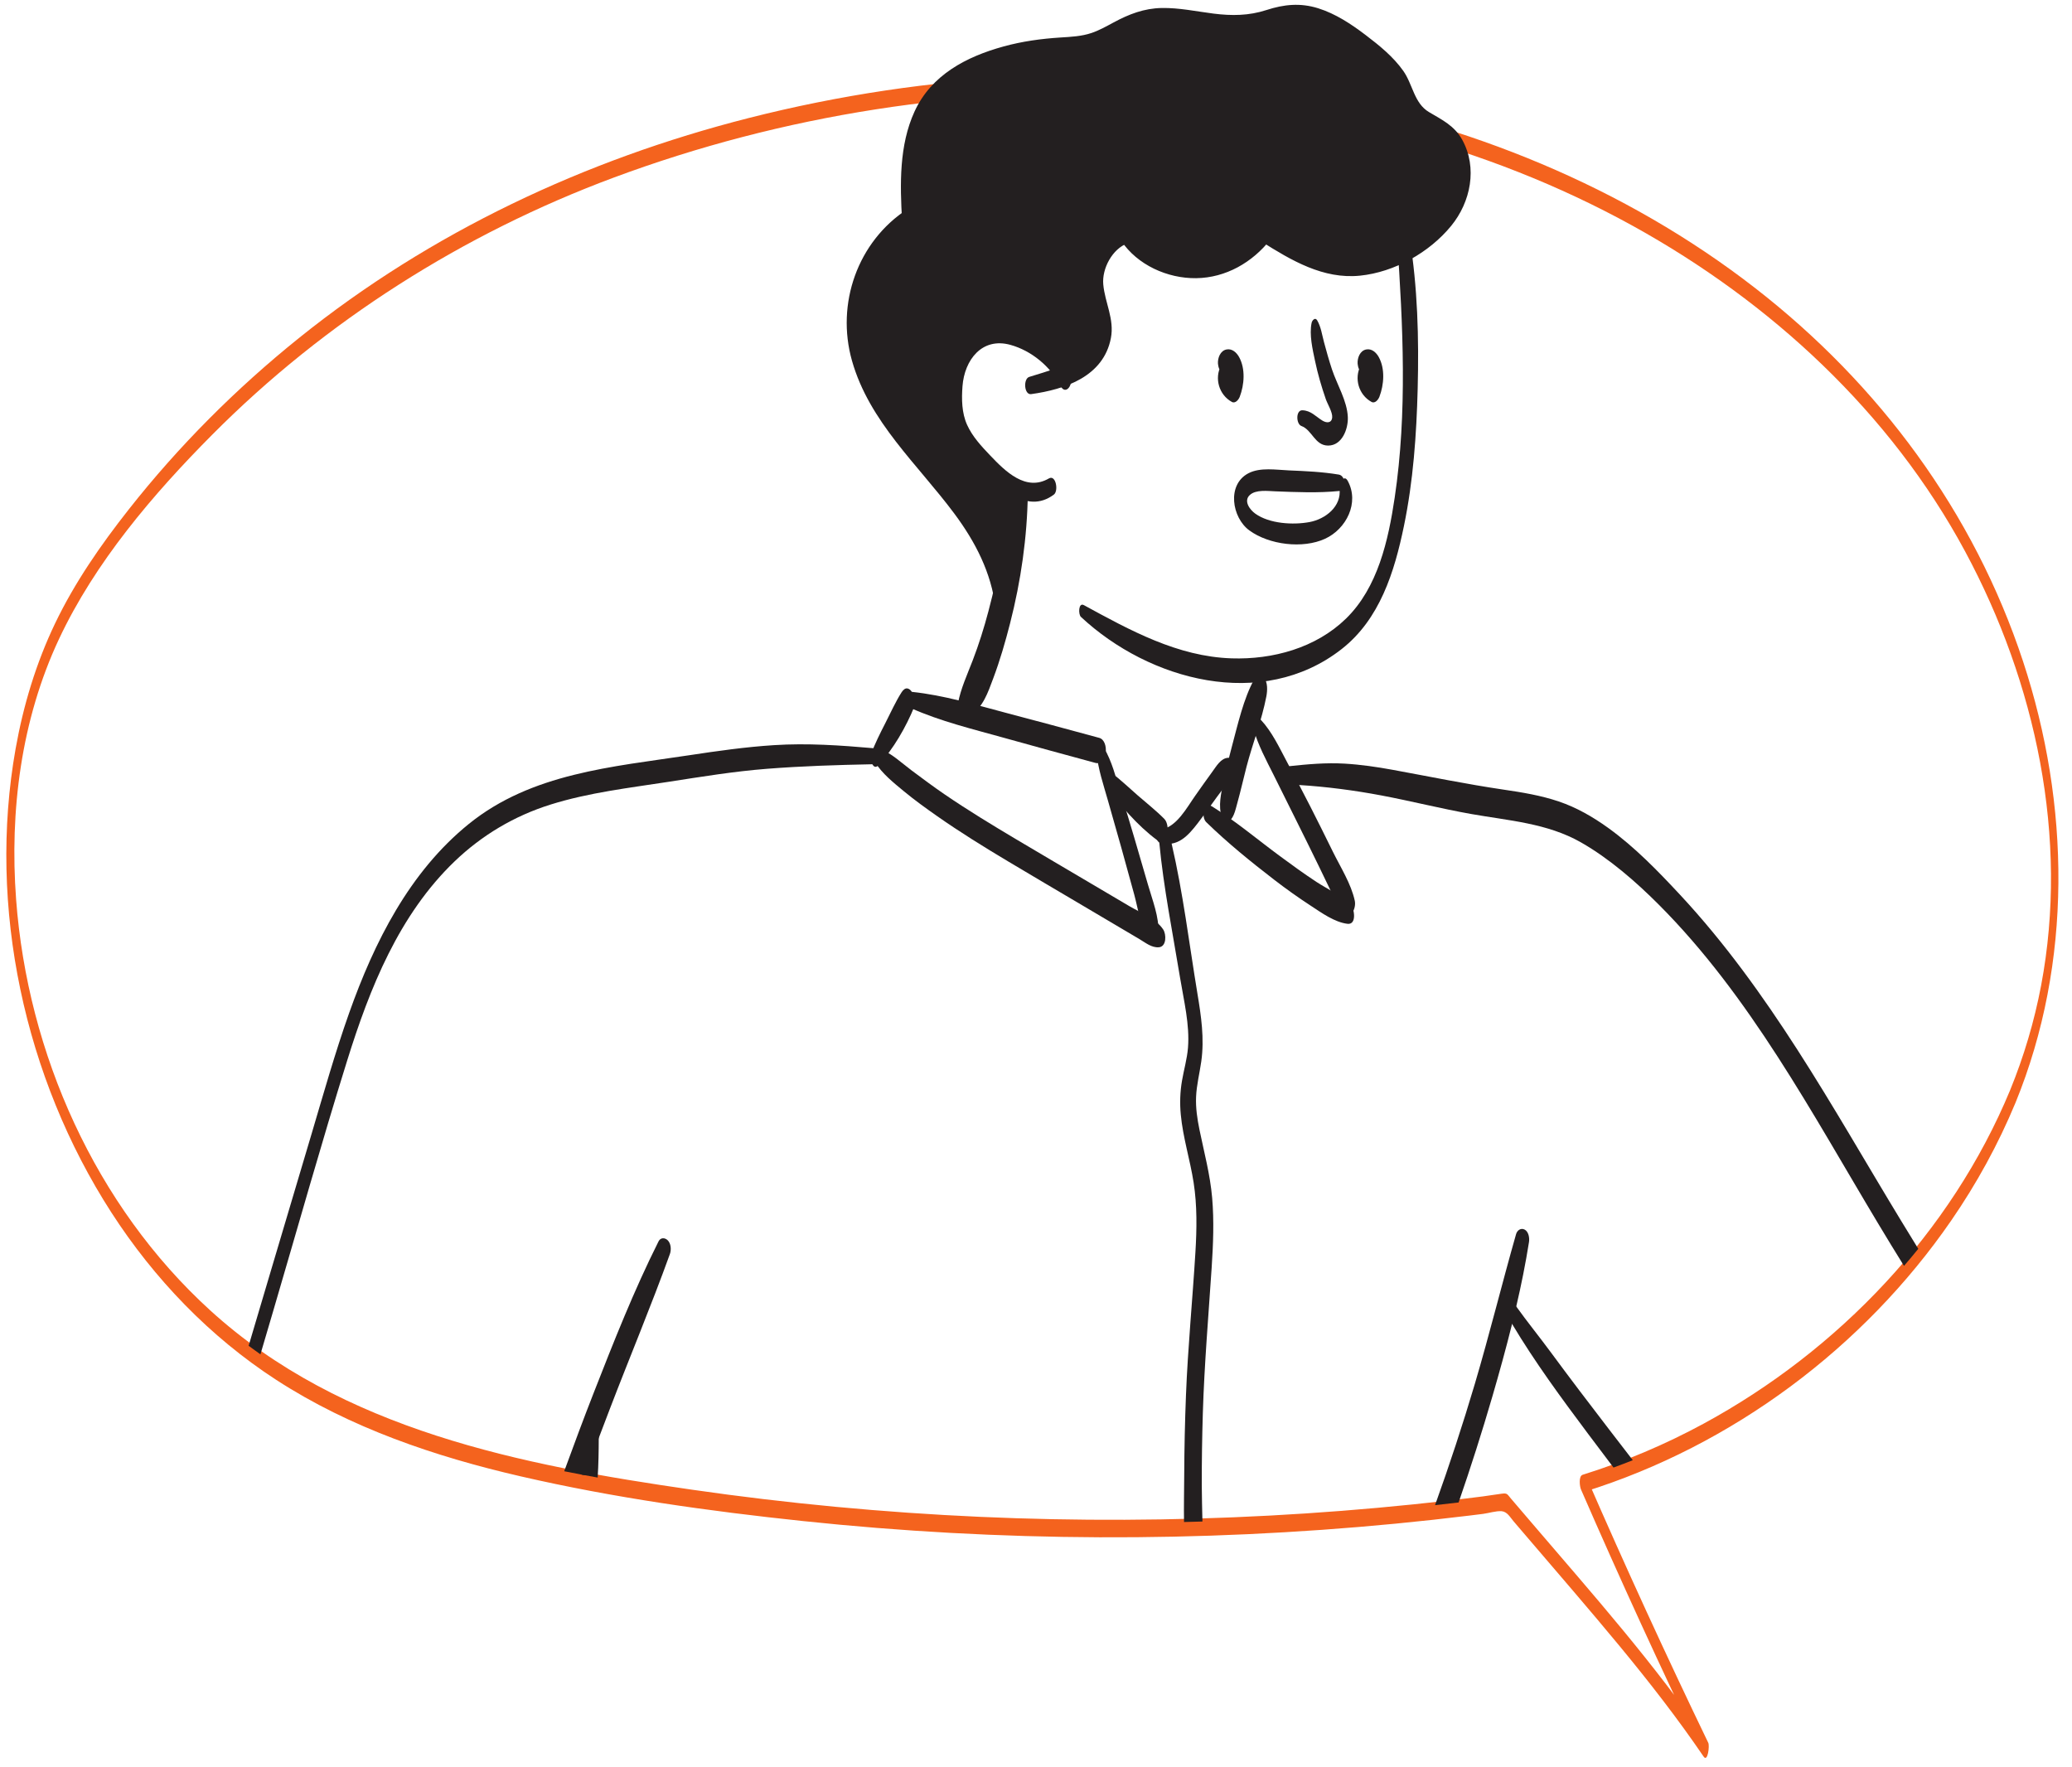 <?xml version="1.0" encoding="UTF-8" standalone="no"?>
<!DOCTYPE svg PUBLIC "-//W3C//DTD SVG 1.1//EN" "http://www.w3.org/Graphics/SVG/1.1/DTD/svg11.dtd">
<svg width="100%" height="100%" viewBox="0 0 1162 991" version="1.1" xmlns="http://www.w3.org/2000/svg" xmlns:xlink="http://www.w3.org/1999/xlink" xml:space="preserve" xmlns:serif="http://www.serif.com/" style="fill-rule:evenodd;clip-rule:evenodd;stroke-linejoin:round;stroke-miterlimit:2;">
    <g transform="matrix(1,0,0,1,0,-1026.52)">
        <g id="Artboard2" transform="matrix(0.632,0,0,0.618,1594.24,365.866)">
            <rect x="-2521.76" y="1069.36" width="1836.61" height="1603.01" style="fill:none;"/>
            <g transform="matrix(1.582,0,0,1.619,-2852.54,734.15)">
                <path d="M1336.08,817.924C1302.96,897.688 1239.82,963.776 1164.21,1004.79C1142.56,1016.53 1119.84,1026.13 1096.33,1033.46C1093.91,1034.22 1094.7,1040.11 1095.38,1041.67C1117.2,1091.77 1139.99,1141.44 1163.74,1190.66C1164.62,1188.09 1165.49,1185.52 1166.36,1182.95C1136.97,1139.8 1102.19,1100.66 1068.3,1061.05C1064.26,1056.33 1060.22,1051.61 1056.18,1046.89C1053.92,1044.25 1054.14,1043.65 1050.89,1044.07C1047.43,1044.51 1043.99,1045.11 1040.53,1045.56C1027.51,1047.24 1014.46,1048.7 1001.4,1050.04C974.567,1052.8 947.662,1054.9 920.721,1056.34C812.621,1062.12 703.952,1057.28 596.803,1041.83C501.234,1028.05 400.198,1008.42 326.474,941.277C262.082,882.63 224.089,797.302 217.639,710.971C213.937,661.423 220.438,610.286 241.686,565.033C261.9,521.98 294.406,483.899 327.745,450.384C390.978,386.815 468.612,337.74 552.569,306.481C647.591,271.103 750.305,255.166 851.579,259.871C946.446,264.279 1041.17,287.456 1124.61,333.52C1201.73,376.099 1268.92,437.99 1310.9,515.994C1350.49,589.555 1369.16,676.352 1353.49,759.17C1349.68,779.291 1343.83,798.972 1336.08,817.924C1335.33,819.762 1334.88,823.108 1336.08,824.865C1337.05,826.265 1338.28,826.966 1339.14,824.865C1371.25,746.303 1369.71,657.577 1343.37,577.602C1315.77,493.826 1262.53,422.196 1193.08,368.297C1119.64,311.311 1031.36,275.898 940.166,259.809C837.09,241.624 729.861,247.256 628.562,272.992C536.801,296.305 450.162,336.942 376.19,396.377C340.972,424.674 308.81,456.853 280.841,492.343C265.115,512.298 250.501,533.332 239.486,556.293C228.829,578.509 221.675,602.275 217.359,626.502C201.557,715.203 222.35,810.931 271.053,886.416C295.025,923.571 326.373,956.167 363.538,980.264C405.115,1007.22 452.682,1023.28 500.696,1034.35C552.765,1046.34 606.057,1053.83 659.16,1059.42C714.349,1065.24 769.831,1068.26 825.324,1068.5C880.789,1068.73 936.266,1066.18 991.475,1060.85C1005.22,1059.52 1018.95,1058.02 1032.66,1056.35C1035.28,1056.03 1037.91,1055.71 1040.53,1055.37C1043.58,1054.98 1047.85,1053.62 1050.89,1053.88C1054.05,1054.16 1055.67,1057.31 1057.57,1059.53C1060.18,1062.59 1062.79,1065.64 1065.41,1068.69C1082.74,1088.95 1100.21,1109.1 1117.2,1129.65C1133.68,1149.61 1149.61,1170.03 1164.18,1191.42C1166.49,1194.81 1167.61,1185.41 1166.8,1183.72C1143.05,1134.5 1120.25,1084.83 1098.43,1034.73C1098.11,1037.46 1097.8,1040.19 1097.48,1042.93C1180.22,1017.12 1253.88,962.278 1303.06,890.961C1317.35,870.249 1329.49,848.1 1339.14,824.865C1339.9,823.034 1340.34,819.674 1339.14,817.924C1338.17,816.515 1336.95,815.832 1336.08,817.924Z" style="fill:rgb(244,99,30);fill-rule:nonzero;"/>
                <path d="M692.585,368.607C686.639,388.537 690.523,407.007 701.389,427.753C713.289,450.472 730.542,469.78 746.118,489.964C758.385,505.86 771.266,523.572 770.503,543.637C775.664,523.661 780.589,503.97 783.938,483.613C781.225,485.612 779.128,480.023 776.504,477.907C767.119,470.341 758.803,461.448 751.882,451.577C749.63,448.365 747.493,444.979 746.491,441.187C745.627,437.916 745.644,434.485 745.695,431.102C745.813,423.261 746.165,415.097 749.88,408.191C754.366,399.849 763.431,394.508 772.823,393.282C775.904,392.879 779.116,392.89 782.022,393.989C784.715,395.007 786.982,396.892 789.121,398.818C793.773,403.006 798.098,407.556 802.044,412.414C809.696,411.225 818.981,411.977 823.333,405.572C826.582,400.792 826.73,394.601 826.396,388.831C825.861,379.555 824.385,370.213 825.79,361.028C827.195,351.844 832.198,342.516 840.814,339.038C847.015,341.837 851.479,347.293 857.185,350.999C866.697,357.176 879.114,357.715 889.963,354.408C900.812,351.101 910.291,344.324 918.697,336.709C918.628,337.766 918.56,338.823 918.492,339.88C934.401,351.894 954.536,354.735 974.363,352.658C994.191,350.58 1013.2,339.649 1023.85,322.8C1030.93,311.61 1033.73,295.791 1025.06,285.784C1018.7,278.443 1007.75,276.065 1002.08,268.177C999.705,264.876 998.495,260.907 996.761,257.231C990.601,244.177 978.191,235.39 966.303,227.203C958.781,222.022 951.01,216.731 942.089,214.773C924.129,210.832 905.814,221.131 887.49,219.601C879.626,218.944 872.091,216.124 864.266,215.1C846.106,212.725 830.194,228.777 811.647,230.628C803.919,231.399 796.105,231.014 788.39,231.905C772.127,233.783 757.05,241.223 742.916,249.483C737.823,252.459 732.703,255.641 728.937,260.181C723.499,266.74 721.454,275.414 720.035,283.816C717.426,299.268 722.013,319.305 713.973,333.136C709.607,340.648 702.477,346.377 698.321,354.501C695.86,359.312 693.959,363.998 692.585,368.607Z" style="fill:rgb(35,31,32);fill-rule:nonzero;"/>
                <path d="M814.908,552.621C853.175,588.324 916.49,605.455 961.056,570.712C982.577,553.934 990.769,527.351 996.087,501.657C1001.3,476.451 1003.13,450.512 1003.79,424.824C1004.52,396.412 1003.79,367.774 999.192,339.679C998.211,333.678 991.894,335.869 992.266,341.285C995.553,389.193 998.009,438.053 990.901,485.74C987.344,509.609 981.484,536.156 963.56,553.596C946.677,570.024 922.492,576.605 899.394,575.848C869.112,574.855 842.512,560.155 816.561,546.023C813.476,544.343 813.361,551.177 814.908,552.621Z" style="fill:rgb(35,31,32);fill-rule:nonzero;"/>
                <path d="M808.982,417.807C802.299,402.863 788.952,390.057 772.268,387.528C752.946,384.599 743.786,403.752 742.333,419.962C741.565,428.526 741.539,437.564 744.206,445.822C746.986,454.426 752.575,461.57 758.551,468.197C768.479,479.208 784.125,495.646 799.702,484.082C802.481,482.018 800.846,472.721 796.945,474.997C783.995,482.553 772.418,470.938 764.043,462.158C759.116,456.993 754.016,451.544 751.052,444.961C748.025,438.24 747.928,430.521 748.477,423.282C749.587,408.635 759.364,395.721 775.343,400.132C787.123,403.384 797.811,412.206 803.386,423.04C806.431,428.958 810.886,422.065 808.982,417.807Z" style="fill:rgb(35,31,32);fill-rule:nonzero;"/>
                <path d="M959.589,472.853C950.25,471.296 941.016,470.899 931.563,470.497C924.484,470.197 915.465,468.668 908.882,472.088C896.563,478.487 899.607,497.011 909.37,504.135C920.432,512.207 939.289,514.562 951.796,508.838C963.817,503.337 971.216,488.569 964.562,476.388C962.213,472.09 959.667,478.566 959.938,480.695C961.212,490.728 952.038,497.779 943.18,499.448C933.919,501.194 920.599,500.399 912.713,494.744C909.577,492.495 905.969,487.602 909.678,484.248C913.09,481.161 919.7,482.071 923.86,482.229C935.873,482.684 947.846,483.235 959.815,482.041C964.049,481.619 963.512,473.507 959.589,472.853Z" style="fill:rgb(35,31,32);fill-rule:nonzero;"/>
                <path d="M938.561,445.604C944.615,447.816 946.059,456.575 953.562,456.587C961.438,456.599 964.888,447.148 964.611,440.633C964.222,431.485 958.593,422.512 955.734,413.928C954.053,408.882 952.619,403.744 951.246,398.608C950.15,394.509 949.568,390.112 947.434,386.412C946.294,384.435 944.606,386.395 944.314,387.756C942.885,394.433 944.856,402.661 946.24,409.244C947.758,416.465 949.841,423.604 952.262,430.572C953.226,433.347 956.083,437.877 955.844,440.776C955.574,444.046 952.76,444.062 950.362,442.594C946.512,440.237 943.981,436.983 939.126,436.802C935.319,436.66 935.567,444.51 938.561,445.604Z" style="fill:rgb(35,31,32);fill-rule:nonzero;"/>
                <path d="M893.523,411.63C889.649,418.899 892.344,428.171 899.568,432.118C901.562,433.208 903.41,430.751 903.992,429.223C906.56,422.479 907.243,413.586 903.661,407.044C902.243,404.456 899.733,402.1 896.572,402.715C893.066,403.397 891.546,407.498 891.771,410.713C891.883,412.308 892.85,416.278 895.292,415.799C895.856,415.688 896.921,415.504 897.456,415.594C897.55,415.61 896.629,414.433 897.403,415.824C898.474,417.75 897.577,421.339 896.971,423.275C898.446,422.31 899.921,421.345 901.396,420.38C899.482,419.525 897.959,417.863 898.306,415.665C898.681,413.287 895.716,407.514 893.523,411.63Z" style="fill:rgb(35,31,32);fill-rule:nonzero;"/>
                <path d="M971.86,411.63C967.987,418.899 970.682,428.171 977.905,432.118C979.899,433.208 981.748,430.751 982.33,429.223C984.897,422.479 985.581,413.586 981.998,407.044C980.581,404.456 978.07,402.1 974.91,402.715C971.403,403.397 969.883,407.498 970.108,410.713C970.22,412.308 971.188,416.278 973.629,415.799C974.193,415.688 975.258,415.504 975.794,415.594C975.888,415.61 974.966,414.433 975.74,415.824C976.812,417.75 975.914,421.339 975.309,423.275C976.784,422.31 978.259,421.345 979.734,420.38C977.819,419.525 976.297,417.863 976.643,415.665C977.019,413.287 974.053,407.514 971.86,411.63Z" style="fill:rgb(35,31,32);fill-rule:nonzero;"/>
                <path d="M912.197,587.466C906.126,598.185 902.814,613.257 899.449,625.763C897.744,632.1 896.114,638.522 894.836,645.03C893.632,651.164 891.686,658.82 894.033,664.839C894.478,665.979 895.351,667.916 896.595,667.623C900.502,666.702 901.464,661.075 902.685,656.734C904.556,650.085 906.047,643.25 907.798,636.545C911.212,623.478 916.332,610.61 918.897,597.26C919.563,593.795 919.713,589.423 917.629,586.646C915.781,584.183 913.728,584.762 912.197,587.466Z" style="fill:rgb(35,31,32);fill-rule:nonzero;"/>
                <path d="M776.736,482.054C772.959,504.618 768.878,527.303 763.008,549.487C760.551,558.771 757.67,567.985 754.204,576.985C751.019,585.256 747.568,592.608 745.871,601.271C745.169,604.854 747.903,611.337 752.545,608.231C760.079,603.19 762.674,595.144 765.681,587.158C769.5,577.016 772.5,566.619 775.176,556.166C781.286,532.292 784.753,508.02 785.118,483.472C785.208,477.493 777.884,475.191 776.736,482.054Z" style="fill:rgb(35,31,32);fill-rule:nonzero;"/>
                <path d="M704.013,632.665C703.708,633.876 703.01,634.846 701.909,635.075C701.756,635.119 701.592,635.141 701.418,635.141C700.992,635.152 700.567,635.152 700.142,635.163C699.411,635.184 698.67,635.195 697.928,635.206C678.233,635.599 658.374,636.22 638.733,637.758C620.292,639.208 602.004,642.197 583.726,645.032C561.512,648.478 538.926,651.052 517.399,657.802C497.115,664.149 478.957,674.924 463.613,689.625C432.402,719.549 416.011,760.652 403.382,801.133C388.78,847.885 375.562,895.094 361.723,942.075C359.379,950.036 357.034,958.008 354.678,965.969C352.443,964.399 350.24,962.796 348.059,961.16C352.617,945.805 357.165,930.45 361.734,915.095C368.921,890.929 376.119,866.762 383.305,842.596C390.067,819.847 396.512,796.967 404.451,774.6C418.519,734.958 438.258,695.546 471.618,668.621C506.81,640.201 552.078,636.668 595.166,630.157C610.968,627.758 626.803,625.511 642.768,624.497C661.482,623.297 679.869,624.595 698.484,626.209C699.193,626.275 699.913,626.34 700.633,626.395C700.829,626.416 701.014,626.427 701.211,626.449C703.664,626.667 704.657,630.179 704.013,632.665Z" style="fill:rgb(35,31,32);fill-rule:nonzero;"/>
                <path d="M1275.18,891.463C1278.28,896.589 1281.41,901.714 1284.58,906.807C1281.96,910.035 1279.3,913.23 1276.57,916.371C1271.62,908.443 1266.76,900.449 1261.95,892.434C1224.97,830.861 1190.26,765.178 1139.05,713.911C1126.21,701.042 1111.23,688.032 1095.41,679.013C1076.42,668.184 1054.73,666.81 1033.67,663.07C1016.8,660.071 1000.18,655.85 983.357,652.677C968.286,649.841 952.713,647.791 937.325,646.842C934.511,646.657 931.709,646.526 928.906,646.428C924.511,646.275 924.326,637.082 928.666,636.613C929.691,636.504 930.716,636.395 931.741,636.286L931.752,636.286C942.134,635.184 952.298,634.246 962.833,634.857C971.884,635.392 980.783,636.689 989.693,638.314C1010.47,642.109 1031.06,646.352 1051.96,649.427C1062.39,650.954 1072.89,652.677 1082.9,656.057C1092.89,659.427 1102.06,664.705 1110.6,670.845C1125.53,681.587 1138.6,695.088 1151.09,708.502C1175.83,735.068 1197.06,764.6 1216.68,795.07C1237.03,826.674 1255.64,859.357 1275.18,891.463Z" style="fill:rgb(35,31,32);fill-rule:nonzero;"/>
                <path d="M1110.94,1007.76C1115.43,1013.6 1119.94,1019.45 1124.45,1025.29C1120.86,1026.72 1117.25,1028.1 1113.63,1029.41C1108.81,1023.07 1104.02,1016.72 1099.25,1010.34C1084.3,990.365 1069.53,970.31 1056.74,948.913C1055.11,946.208 1053.53,943.493 1051.99,940.745C1051,939 1050.57,936.372 1051.84,934.605C1052.92,933.1 1054.74,932.838 1055.87,934.507C1056.93,936.066 1057.99,937.604 1059.08,939.131C1065.36,947.899 1072.19,956.285 1078.59,964.966C1089.19,979.361 1100.05,993.582 1110.94,1007.76Z" style="fill:rgb(35,31,32);fill-rule:nonzero;"/>
                <path d="M1066.23,903.001C1064.31,915.106 1061.88,927.157 1059.08,939.131C1058.33,942.402 1057.56,945.663 1056.74,948.913C1053.36,962.588 1049.59,976.166 1045.67,989.623C1039.86,1009.57 1033.54,1029.35 1026.75,1048.98C1022.34,1049.51 1017.94,1050.01 1013.53,1050.49C1021.61,1028.04 1029.07,1005.36 1035.86,982.491C1044.1,954.66 1051.03,926.491 1058.98,898.595C1059.6,896.403 1061.7,894.92 1063.8,896.032C1066.05,897.243 1066.59,900.722 1066.23,903.001Z" style="fill:rgb(35,31,32);fill-rule:nonzero;"/>
                <path d="M584.348,909.74C573.802,938.934 561.773,967.572 550.661,996.559C548.578,1002 546.506,1007.43 544.445,1012.87C541.805,1019.81 539.199,1026.75 536.636,1033.7C536.058,1033.6 535.491,1033.5 534.913,1033.39C531.631,1032.77 528.348,1032.13 525.076,1031.48C525.196,1031.15 525.316,1030.82 525.436,1030.5C530.682,1016.16 536.004,1001.84 541.576,987.627C552.809,958.946 564.172,930.166 577.99,902.63C579.124,900.351 581.589,900.493 583.137,902.03C585.002,903.884 585.198,907.385 584.348,909.74Z" style="fill:rgb(35,31,32);fill-rule:nonzero;"/>
                <path d="M701.291,635.779C709.694,626.706 716.813,614.327 721.47,602.893C723.24,598.546 718.548,588.201 714.3,594.875C710.853,600.292 708.148,606.393 705.214,612.113C702.255,617.882 699.351,623.632 697.092,629.714C696.326,631.777 698.146,639.174 701.291,635.779Z" style="fill:rgb(35,31,32);fill-rule:nonzero;"/>
                <path d="M719.714,603.838C736.234,611.139 753.808,615.402 771.173,620.23C788.424,625.028 805.683,629.779 822.972,634.436C829.8,636.276 830.995,622.004 825.157,620.411C807.569,615.61 789.957,610.911 772.331,606.253C755.136,601.71 738.031,596.544 720.303,594.653C716.239,594.219 716.83,602.564 719.714,603.838Z" style="fill:rgb(35,31,32);fill-rule:nonzero;"/>
                <path d="M823.66,628.711C824.485,637.891 827.57,646.743 830.064,655.574C832.549,664.377 835.085,673.165 837.558,681.971C840.031,690.776 842.448,699.595 844.853,708.419C847.038,716.438 848.243,726.574 853.392,733.302C855.95,736.644 858.218,732.572 858.364,729.993C858.876,720.889 855.013,711.421 852.533,702.77C850.018,693.997 847.463,685.235 844.866,676.486C842.322,667.917 839.759,659.352 837.072,650.826C834.441,642.477 832.319,633.524 827.788,625.963C826.055,623.071 823.472,626.612 823.66,628.711Z" style="fill:rgb(35,31,32);fill-rule:nonzero;"/>
                <path d="M699.354,633.947C703.354,640.456 709.869,645.602 715.692,650.417C721.579,655.284 727.817,659.77 734.069,664.152C747.018,673.228 760.459,681.539 774.03,689.644C787.808,697.872 801.651,705.994 815.468,714.158C822.456,718.287 829.443,722.416 836.431,726.545C840.216,728.781 844.001,731.018 847.786,733.254C851.177,735.258 854.528,738.109 858.617,737.788C863.015,737.442 862.824,730.52 861.063,727.834C857.04,721.698 848.278,718.406 842.083,714.751C835.095,710.628 828.107,706.504 821.118,702.381C806.979,694.038 792.82,685.728 778.707,677.341C765.068,669.236 751.486,660.988 738.38,652.04C732.084,647.742 726,643.182 719.885,638.634C714.362,634.527 708.539,628.858 701.975,626.551C698.039,625.167 698.176,632.03 699.354,633.947Z" style="fill:rgb(35,31,32);fill-rule:nonzero;"/>
                <path d="M911.733,615.466C914.218,624.408 918.777,632.783 922.916,641.05C927.305,649.815 931.643,658.604 936.02,667.375C940.236,675.824 944.424,684.286 948.556,692.777C950.622,697.022 952.676,701.273 954.718,705.529C956.756,709.778 958.452,714.631 961.612,718.181C966.026,723.139 969.442,716.03 968.521,711.745C966.475,702.235 960.519,692.948 956.242,684.264C952.075,675.806 947.886,667.355 943.601,658.956C939.326,650.576 934.927,642.257 930.504,633.954C926.241,625.953 922.099,617.036 915.878,610.365C913.175,607.466 911.205,613.566 911.733,615.466Z" style="fill:rgb(35,31,32);fill-rule:nonzero;"/>
                <path d="M885.151,667.618C897.088,679.235 910.128,689.812 923.428,700.038C930.027,705.112 936.846,709.96 943.854,714.528C949.751,718.372 957.132,723.761 964.393,724.636C969.871,725.296 968.226,715.825 966.161,713.795C961.012,708.737 953.173,705.193 947.036,701.173C940.029,696.584 933.275,691.674 926.559,686.723C913.906,677.393 901.905,667.225 888.483,658.853C883.304,655.622 882.407,664.947 885.151,667.618Z" style="fill:rgb(35,31,32);fill-rule:nonzero;"/>
                <path d="M828.751,646.565C836.308,657.791 846.647,669.555 857.527,677.663C863.707,682.267 865.254,669.471 861.719,665.883C857.06,661.152 851.682,656.964 846.682,652.59C841.796,648.315 837.098,643.835 831.918,639.913C828.236,637.125 827.328,644.452 828.751,646.565Z" style="fill:rgb(35,31,32);fill-rule:nonzero;"/>
                <path d="M859.288,679.215C868.963,681.98 875,675.333 880.468,668.191C884.153,663.378 887.644,658.41 891.206,653.507C894.807,648.55 899.738,643.201 900.287,636.913C900.434,635.237 900.009,631.432 897.455,631.582C893.311,631.825 890.805,636.443 888.505,639.541C885.282,643.884 882.216,648.355 879.074,652.757C874.433,659.262 868.623,670.492 859.766,671.772C856.8,672.2 856.401,678.39 859.288,679.215Z" style="fill:rgb(35,31,32);fill-rule:nonzero;"/>
                <path d="M888.239,917.32C886.44,944.485 884.128,971.553 883.288,998.784C882.874,1012.33 882.667,1025.88 882.689,1039.43C882.699,1046.16 882.939,1052.91 883.059,1059.66C879.613,1059.77 876.178,1059.85 872.732,1059.94C872.579,1051.13 872.808,1042.29 872.841,1033.57C872.906,1018.66 873.234,1003.77 873.822,988.871C874.88,962.098 877.498,935.466 879.122,908.726C879.908,895.76 880.126,882.553 878.119,869.685C876.123,856.871 872.121,844.46 870.911,831.516C870.311,825.18 870.518,818.854 871.598,812.584C872.656,806.411 874.455,800.337 874.957,794.066C875.982,781.1 872.634,767.762 870.54,755.036C866.396,729.822 861.27,704.5 858.849,679.035C858.827,678.817 858.806,678.61 858.795,678.392C858.707,677.487 858.62,676.582 858.544,675.676C858.38,673.757 859.1,672.361 860.114,671.707C860.627,671.358 861.216,671.216 861.794,671.292C862.437,671.369 863.07,671.718 863.571,672.361C863.953,672.841 864.269,673.484 864.476,674.302C864.924,676.091 865.36,677.879 865.774,679.679C872.187,707.226 875.611,735.678 880.213,763.531C882.34,776.323 884.248,788.93 882.394,801.885C881.456,808.472 879.766,815.016 879.493,821.679C879.232,827.851 880.148,833.947 881.38,839.978C884.008,852.759 887.378,865.17 888.512,878.224C889.635,891.245 889.09,904.31 888.239,917.32Z" style="fill:rgb(35,31,32);fill-rule:nonzero;"/>
                <path d="M544.445,1012.87C544.434,1020.3 544.303,1027.65 543.845,1035.02C541.445,1034.6 539.035,1034.16 536.636,1033.7C536.058,1033.6 535.491,1033.5 534.913,1033.39C536.222,1024.5 537.639,1015.63 538.806,1006.73C539.45,1001.73 544.412,1003.53 544.434,1007.75C544.445,1009.46 544.445,1011.17 544.445,1012.87Z" style="fill:rgb(35,31,32);fill-rule:nonzero;"/>
                <path d="M787,427.745C806.03,425.097 827.608,417.853 831.715,396.323C833.754,385.629 828.369,376.574 827.435,366.233C826.63,357.323 832.576,346.232 841.145,343.177C839.935,342.725 838.726,342.272 837.517,341.819C846.52,355.336 863.432,362.966 879.531,362.761C896.191,362.548 911.08,353.928 921.227,341.046C919.514,341.427 917.801,341.807 916.088,342.188C932.898,352.774 950.801,363.459 971.483,361.344C990.747,359.373 1010.36,348.384 1022.59,333.425C1033.54,320.051 1037.42,300.863 1028.8,285.219C1024.43,277.308 1017.58,274.067 1010.15,269.666C1001.75,264.694 1001.08,254.123 995.685,246.522C990.038,238.561 982.277,232.31 974.569,226.451C966.53,220.341 957.734,214.537 948.027,211.488C937.986,208.334 928.797,209.263 918.935,212.473C909.096,215.675 899.453,215.749 889.258,214.456C879.598,213.23 869.967,211.138 860.183,211.32C850.3,211.504 841.826,214.788 833.239,219.412C829.219,221.577 825.189,223.857 820.846,225.323C815.259,227.21 809.369,227.482 803.531,227.849C792.674,228.532 782.026,229.991 771.518,232.877C750.605,238.62 730.987,248.84 721.577,269.336C712.88,288.279 713.403,310.184 714.596,330.53C715.616,328.358 716.636,326.187 717.656,324.015C689.631,342.193 677.425,377.017 686.477,408.991C696.172,443.235 723.354,467.114 743.931,494.761C755.749,510.641 764.572,527.72 767.031,547.573C767.311,549.833 769.196,552.407 771.663,551.958C774.304,551.478 775.076,547.898 775.084,545.706C775.205,512.676 752.003,485.435 731.625,461.758C711.987,438.94 687.662,410.493 693.145,378.033C695.963,361.346 706.164,346.079 720.302,336.83C722.457,335.42 723.519,332.897 723.361,330.315C722.382,314.389 721.494,297.541 726.628,282.18C732.307,265.185 745.694,255.447 761.92,249.216C771.378,245.584 781.211,243.05 791.253,241.702C800.784,240.422 810.603,241.136 819.991,238.917C828.487,236.908 835.658,231.961 843.615,228.612C851.769,225.181 860.326,224.934 869.015,225.893C886.333,227.805 902.857,233.204 920.034,227.385C929.554,224.159 937.753,222.607 947.57,225.823C956.727,228.823 964.892,234.177 972.525,239.944C979.208,244.993 985.978,250.425 990.648,257.472C995.187,264.321 995.854,272.886 1002.33,278.516C1008.15,283.568 1016.41,285.123 1021.12,291.513C1025.28,297.141 1026.02,304.829 1024.03,311.418C1018.5,329.77 997.232,341.604 979.943,346.286C957.697,352.311 938.562,342.331 920.114,330.874C917.983,329.551 916.447,330.126 914.975,332.016C906.366,343.073 892.352,349.6 878.406,349.63C863.879,349.661 852.04,342.533 841.774,332.877C840.576,331.751 839.225,332.151 838.047,332.969C830.814,337.995 824.958,343.246 821.865,351.729C818.498,360.965 819.669,369.998 822.172,379.268C823.459,384.035 825.121,389.086 823.682,393.998C822.411,398.337 819.342,401.973 815.961,404.865C807.569,412.044 796.212,414.853 785.904,418.097C782.45,419.184 783.018,428.299 787,427.745Z" style="fill:rgb(35,31,32);fill-rule:nonzero;"/>
            </g>
        </g>
    </g>
</svg>

